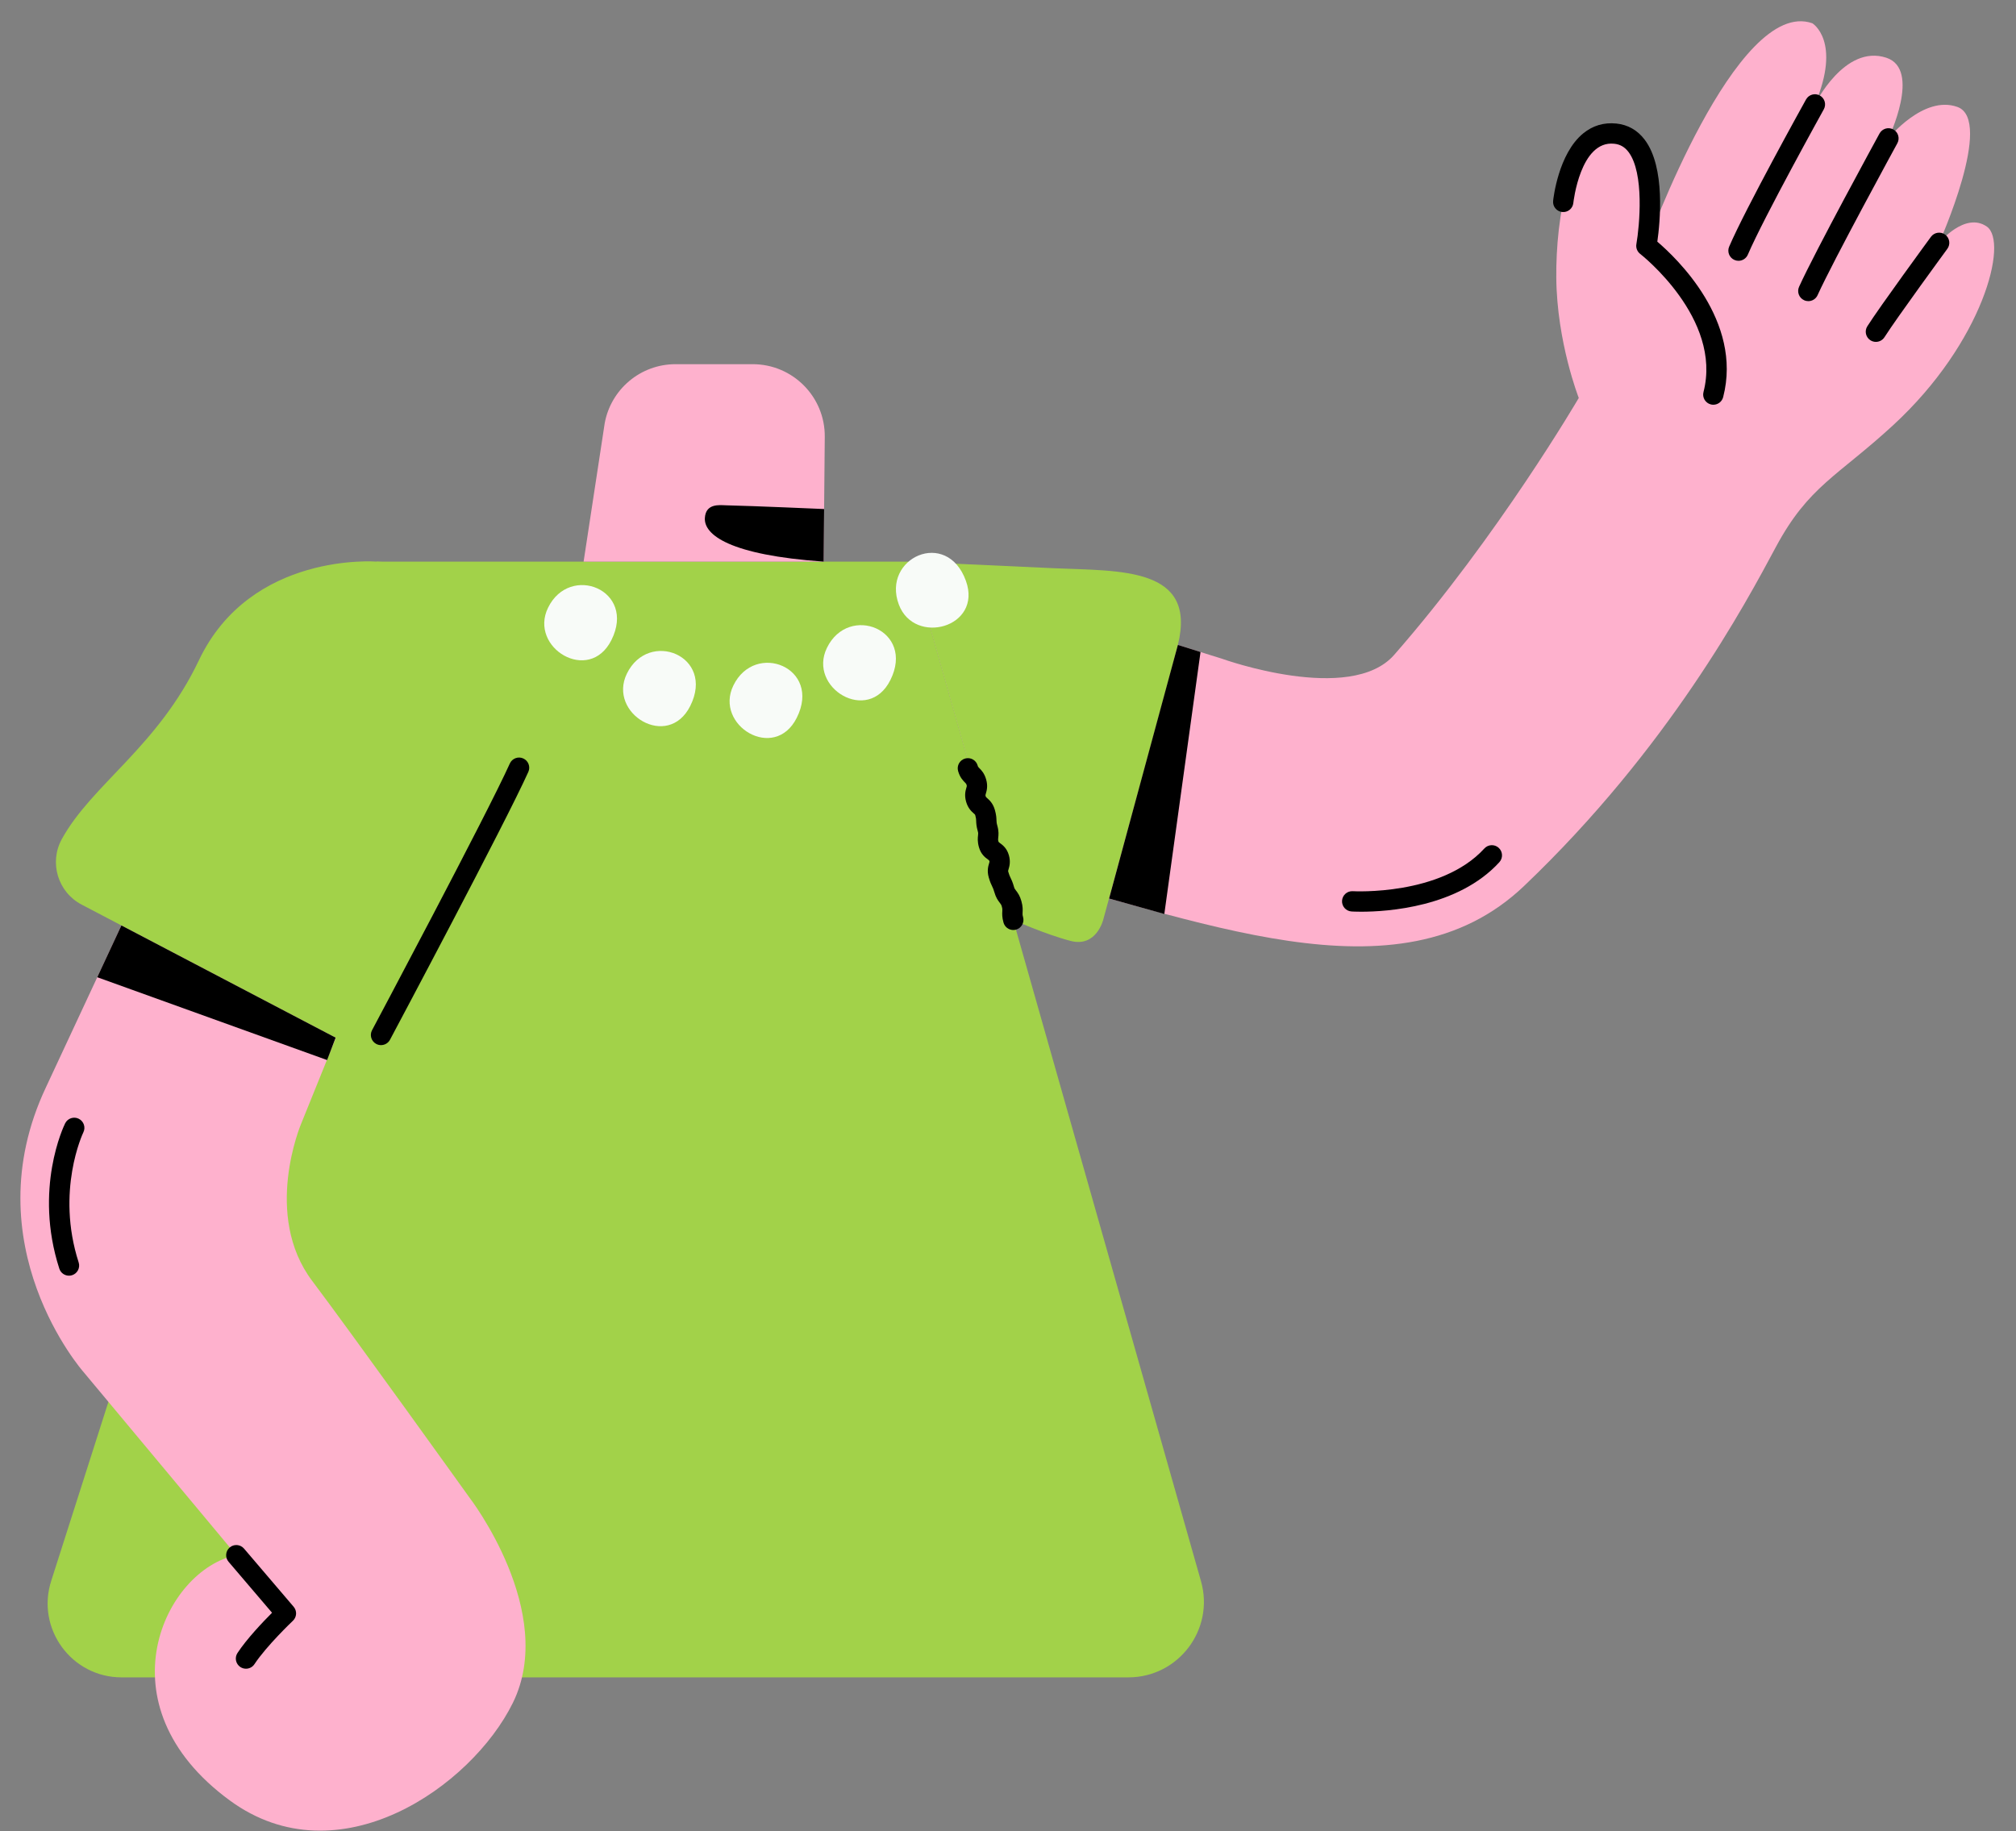 <svg viewBox="217.803 219.7 297.619 270.4" xmlns="http://www.w3.org/2000/svg" xmlns:xlink="http://www.w3.org/1999/xlink" xmlns:blush="http://design.blush" overflow="visible" width="297.619px" height="270.4px"><rect x="217.803" y="219.7" width="297.619" height="270.4" fill="#808080" stroke="none"/><g id="Upper/Waving" stroke="none" stroke-width="1" fill="none" fill-rule="evenodd"><g id="Group-691" transform="translate(220.5, 222.5)"><g id="Group-285" transform="translate(0, 0.095)"><path d="M131.857,79.996 L177.774,94.394 C177.774,94.394 196.661,101.183 203.126,93.796 C218.498,76.227 230.375,55.865 230.375,55.865 C230.375,55.865 227.144,47.638 227.056,38.123 C226.976,29.333 228.978,16.239 235.766,16.838 C241.97,17.385 240.357,33.407 240.357,33.407 C240.357,33.407 253.632,-3.425 264.861,0.543 C264.861,0.543 269.204,3.163 265.236,12.52 C265.236,12.52 269.611,3.583 275.791,5.634 C280.983,7.355 276.091,17.536 276.091,17.536 C276.091,17.536 281.26,11.098 286.272,12.895 C291.7,14.842 283.577,32.958 283.577,32.958 C283.577,32.958 287.396,28.316 290.615,30.562 C293.834,32.808 290.084,47.645 276.764,59.908 C268.584,67.439 264.296,68.873 259.471,77.875 C255.005,86.209 243.65,107.57 222.291,127.933 C203.653,145.699 174.004,132.606 144.739,125.364 L131.857,79.996 Z" id="Fill-239" fill="#FEB1CD" blush:color="Skin-500"/><path d="M131.857,80.032 C131.857,80.032 145.085,80.659 152.78,81.002 C162.637,81.44 174.064,80.752 171.191,92.33 C170.377,95.614 160.179,132.878 160.179,132.878 C160.179,132.878 159.181,137.035 155.357,136.037 C151.534,135.04 146.877,132.93 146.877,132.93 L131.857,80.032 Z" id="Fill-241" fill="#A2D249"/><path d="M131.857,80.032 L174.606,230.586 C176.626,237.703 171.28,244.778 163.881,244.778 L15.254,244.778 C7.864,244.778 2.611,237.586 4.859,230.546 L52.934,80.032 L131.857,80.032 Z" id="Fill-243" fill="#A2D249"/><path d="M4.102,157.616 L23.576,115.843 C23.576,115.843 31.307,99.246 44.922,100.602 C67.252,102.826 55.783,128.339 55.783,128.339 L41.75,163.059 C41.75,163.059 36.047,176.505 43.402,186.251 C49.101,193.802 66.644,218.278 66.644,218.278 C66.644,218.278 79.622,235.135 73.01,248.553 C66.917,260.919 47.264,274.674 31.253,262.97 C11.843,248.782 21.704,228.798 32.19,226.738 L9.626,199.68 C9.626,199.68 -6.922,180.93 4.102,157.616" id="Fill-245" fill="#FEB1CD" blush:color="Skin-500"/><path d="M78.205,86.851 C75.345,92.733 84.276,98.173 87.564,91.619 C91.284,84.203 81.413,80.253 78.205,86.851" id="Fill-247" fill="#F8FBF8"/><path d="M89.844,96.578 C86.985,102.461 95.916,107.901 99.203,101.346 C102.923,93.93 93.052,89.98 89.844,96.578" id="Fill-249" fill="#F8FBF8"/><path d="M105.568,98.324 C102.708,104.206 111.639,109.646 114.927,103.092 C118.647,95.676 108.776,91.726 105.568,98.324" id="Fill-251" fill="#F8FBF8"/><path d="M119.38,92.769 C116.52,98.651 125.451,104.091 128.739,97.537 C132.459,90.121 122.588,86.171 119.38,92.769" id="Fill-253" fill="#F8FBF8"/><path d="M129.997,86.371 C132.292,92.495 142.388,89.767 139.899,82.869 C137.085,75.064 127.423,79.501 129.997,86.371" id="Fill-255" fill="#F8FBF8"/><path d="M253.955,35.614 C253.758,35.614 253.558,35.575 253.365,35.492 C252.603,35.166 252.25,34.284 252.577,33.522 C254.975,27.927 263.56,12.449 263.924,11.793 C264.326,11.069 265.24,10.806 265.964,11.209 C266.688,11.611 266.949,12.524 266.547,13.249 C266.459,13.408 257.672,29.249 255.334,34.704 C255.09,35.273 254.537,35.614 253.955,35.614" id="Fill-257" fill="#000"/><path d="M264.263,41.57 C264.057,41.57 263.847,41.527 263.647,41.436 C262.892,41.096 262.556,40.208 262.897,39.453 C265.19,34.369 274.384,17.531 274.774,16.817 C275.171,16.09 276.083,15.824 276.81,16.219 C277.537,16.617 277.804,17.528 277.407,18.256 C277.312,18.429 267.878,35.706 265.631,40.686 C265.381,41.241 264.835,41.57 264.263,41.57" id="Fill-259" fill="#000"/><path d="M274.239,47.585 C273.964,47.585 273.685,47.509 273.436,47.351 C272.737,46.906 272.53,45.98 272.974,45.28 C274.83,42.36 282.06,32.49 282.366,32.071 C282.857,31.403 283.795,31.26 284.463,31.748 C285.131,32.237 285.276,33.176 284.786,33.845 C284.712,33.946 277.309,44.053 275.507,46.89 C275.22,47.339 274.735,47.585 274.239,47.585" id="Fill-261" fill="#000"/><path d="M250.24,56.867 C250.116,56.867 249.99,56.851 249.864,56.818 C249.062,56.611 248.579,55.793 248.787,54.991 C251.593,44.129 239.563,34.689 239.442,34.595 C239.001,34.255 238.784,33.698 238.88,33.149 C239.353,30.42 240.069,22.654 237.717,19.547 C237.157,18.807 236.488,18.421 235.611,18.33 C230.595,17.789 229.582,26.981 229.572,27.073 C229.487,27.896 228.751,28.494 227.926,28.41 C227.102,28.325 226.503,27.59 226.588,26.766 C226.616,26.483 227.34,19.802 231.038,16.793 C232.451,15.643 234.094,15.158 235.92,15.346 C237.634,15.523 239.044,16.328 240.111,17.739 C243.201,21.825 242.372,29.979 241.971,32.79 C244.763,35.166 254.598,44.49 251.691,55.741 C251.517,56.418 250.907,56.867 250.24,56.867" id="Fill-263" fill="#000"/><path d="M33.615,243.499 C33.332,243.499 33.046,243.419 32.791,243.252 C32.099,242.796 31.908,241.865 32.364,241.174 C33.744,239.078 36.114,236.591 37.465,235.236 L31.048,227.711 C30.51,227.081 30.585,226.135 31.216,225.597 C31.845,225.059 32.793,225.135 33.33,225.765 L40.656,234.354 C41.174,234.962 41.126,235.868 40.547,236.417 C40.508,236.453 36.646,240.125 34.869,242.824 C34.581,243.262 34.103,243.499 33.615,243.499" id="Fill-265" fill="#000"/><path d="M52.934,80.032 C52.934,80.032 34.312,78.508 26.664,94.605 C20.607,107.352 10.85,112.943 6.429,121.003 C4.523,124.477 5.848,128.839 9.359,130.678 L46.851,150.322 C50.247,152.101 53.859,150.457 56.319,147.515 C61.747,141.025 65.262,127.852 67.733,121.405 C73.934,105.221 75.173,81.043 52.934,80.032" id="Fill-267" fill="#A2D249"/><path d="M53.551,151.423 C53.313,151.423 53.072,151.367 52.847,151.248 C52.116,150.858 51.839,149.95 52.228,149.219 C52.398,148.9 69.217,117.302 72.566,109.847 C72.905,109.091 73.792,108.752 74.549,109.094 C75.304,109.433 75.641,110.32 75.302,111.076 C71.912,118.623 55.571,149.325 54.877,150.629 C54.607,151.135 54.088,151.423 53.551,151.423" id="Fill-269" fill="#000"/><path d="M146.893,134.426 C146.239,134.426 145.638,133.994 145.451,133.334 C145.223,132.529 145.251,132.026 145.272,131.658 C145.287,131.407 145.293,131.292 145.202,130.972 C145.122,130.692 145.07,130.624 144.914,130.426 C144.614,130.041 144.326,129.632 144.104,128.851 C143.98,128.413 143.895,128.239 143.779,127.995 C143.639,127.705 143.465,127.344 143.27,126.657 C142.99,125.671 143.198,124.99 143.322,124.583 C143.396,124.342 143.396,124.342 143.357,124.205 C143.321,124.132 143.227,124.066 143.16,124.017 C142.774,123.739 142.128,123.277 141.825,122.211 C141.585,121.364 141.648,120.81 141.69,120.443 C141.719,120.195 141.728,120.111 141.65,119.834 C141.441,119.1 141.426,118.666 141.413,118.319 C141.404,118.067 141.398,117.901 141.289,117.515 C141.25,117.379 141.25,117.379 141.06,117.212 C140.741,116.932 140.206,116.462 139.926,115.475 C139.647,114.493 139.85,113.816 139.971,113.411 C140.043,113.167 140.043,113.167 140.003,113.026 C139.95,112.837 139.932,112.819 139.753,112.639 C139.458,112.341 139.012,111.891 138.747,110.958 C138.521,110.16 138.983,109.331 139.781,109.106 C140.578,108.881 141.407,109.342 141.633,110.139 C141.686,110.328 141.705,110.347 141.883,110.527 C142.179,110.824 142.624,111.274 142.89,112.206 C143.168,113.19 142.966,113.866 142.845,114.271 C142.772,114.515 142.772,114.515 142.812,114.655 C142.851,114.791 142.851,114.791 143.04,114.958 C143.36,115.239 143.894,115.708 144.175,116.696 C144.384,117.431 144.399,117.864 144.412,118.212 C144.42,118.463 144.426,118.629 144.536,119.015 C144.776,119.862 144.713,120.416 144.671,120.783 C144.643,121.032 144.633,121.115 144.711,121.391 C144.747,121.463 144.84,121.53 144.909,121.579 C145.294,121.856 145.94,122.32 146.243,123.386 C146.523,124.371 146.315,125.053 146.191,125.459 C146.117,125.701 146.117,125.701 146.156,125.838 C146.281,126.277 146.365,126.451 146.481,126.694 C146.622,126.984 146.795,127.345 146.99,128.031 C147.069,128.311 147.126,128.384 147.278,128.577 C147.578,128.962 147.867,129.371 148.088,130.154 C148.317,130.959 148.288,131.462 148.267,131.829 C148.253,132.081 148.247,132.196 148.337,132.516 C148.563,133.313 148.1,134.143 147.303,134.368 C147.166,134.407 147.029,134.426 146.893,134.426" id="Fill-271" fill="#000"/><polygon id="Fill-273" fill="#000" points="11.662 141.398 45.594 153.627 46.852 150.322 15.226 133.752"/><polygon id="Fill-275" fill="#000" points="169.191 132.059 174.534 93.378 171.191 92.33 161.037 129.776"/><path d="M198.253,131.725 C197.442,131.725 196.934,131.696 196.831,131.689 C196.004,131.637 195.377,130.925 195.428,130.099 C195.48,129.274 196.192,128.646 197.018,128.695 C197.147,128.704 210.028,129.406 216.435,122.389 C216.993,121.777 217.942,121.733 218.554,122.292 C219.166,122.851 219.209,123.799 218.65,124.412 C212.561,131.081 202.07,131.725 198.253,131.725" id="Fill-277" fill="#000"/><path d="M7.487,185.467 C6.854,185.467 6.265,185.063 6.06,184.427 C2.258,172.633 6.726,163.363 6.919,162.975 C7.285,162.232 8.185,161.927 8.927,162.294 C9.67,162.66 9.975,163.559 9.609,164.301 C9.54,164.445 5.513,172.951 8.915,183.507 C9.169,184.295 8.736,185.14 7.947,185.395 C7.795,185.444 7.64,185.467 7.487,185.467" id="Fill-279" fill="#000"/><path d="M108.426,50.879 L97.027,50.879 C91.873,50.879 87.487,54.572 86.571,59.614 C86.561,59.678 86.552,59.737 86.543,59.8 L86.537,59.834 C86.5,60.081 86.462,60.331 86.425,60.58 C85.098,69.32 83.46,80.031 83.46,80.031 L118.893,80.031 L118.965,72.266 L119.063,61.614 C119.118,55.702 114.34,50.879 108.426,50.879" id="Fill-281" fill="#FEB1CD" blush:color="Skin-500"/><path d="M118.893,80.032 C105.018,79.056 101.227,76.081 101.361,73.604 C101.48,71.386 103.565,71.695 104.476,71.716 C108.49,71.805 118.965,72.266 118.965,72.266" id="Fill-283" fill="#000"/></g></g></g></svg>